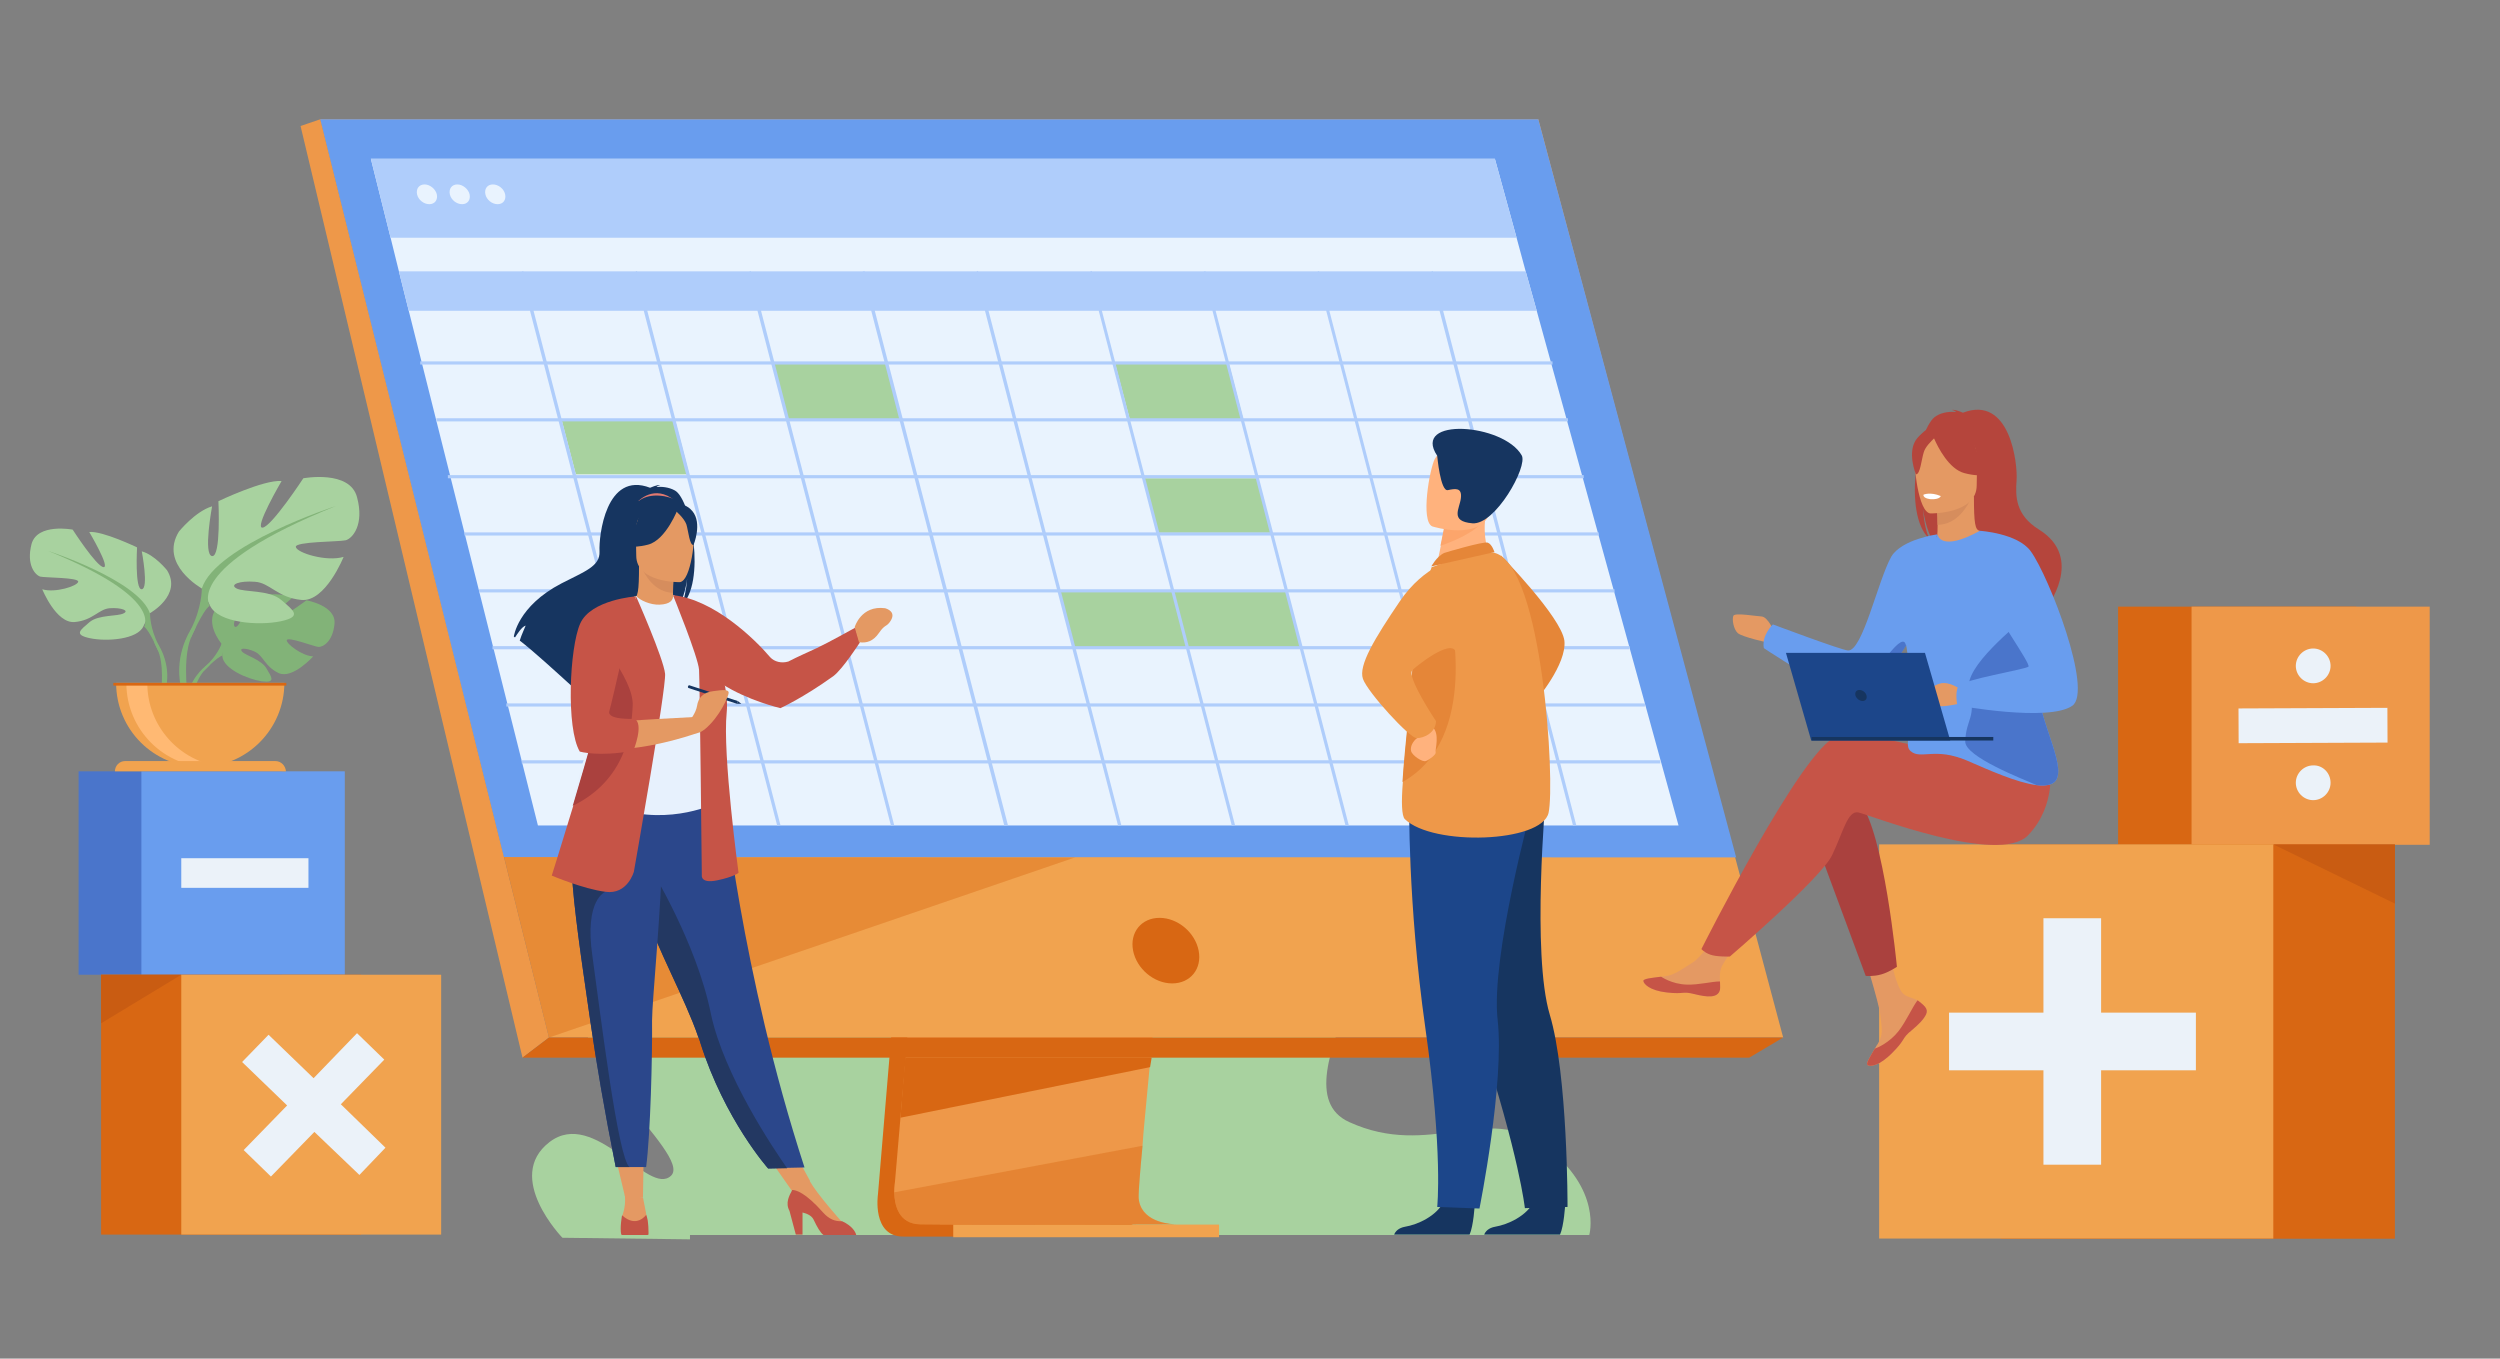 <?xml version="1.0" encoding="utf-8"?>
<!-- Generator: Adobe Illustrator 25.4.1, SVG Export Plug-In . SVG Version: 6.00 Build 0)  -->
<svg version="1.1" id="レイヤー_1" xmlns="http://www.w3.org/2000/svg" xmlns:xlink="http://www.w3.org/1999/xlink" x="0px"
	 y="0px" viewBox="0 0 633 344" style="enable-background:new 0 0 633 344;" xml:space="preserve">
<rect x="0" y="0" width="633" height="344" fill="#808080" stroke="none"/>
<style type="text/css">
	.st0{fill:#A8D29F;}
	.st1{fill:#D86713;}
	.st2{fill:#EE9849;}
	.st3{fill:#F1A34F;}
	.st4{opacity:0.4;fill:#D86713;}
	.st5{fill:#699DEE;}
	.st6{fill:#E9F3FE;}
	.st7{fill:#AFCDFB;}
	.st8{fill:#EBF2F9;}
	.st9{fill:#4A75CB;}
	.st10{fill:#E49963;}
	.st11{fill:#163560;}
	.st12{fill:#E37970;}
	.st13{fill:#D68D5D;}
	.st14{fill:#2B478B;}
	.st15{fill:#E7F1FD;}
	.st16{fill:#C65447;}
	.st17{fill:#C45446;}
	.st18{fill:#233862;}
	.st19{fill:#AA413E;}
	.st20{fill:#C95C12;}
	.st21{fill:#B5453C;}
	.st22{fill:#FFFFFF;}
	.st23{fill:#1C468A;}
	.st24{fill:#E58638;}
	.st25{fill:#FFB27D;}
	.st26{fill:#FCA56B;}
	.st27{fill:#82B378;}
	.st28{fill:#FFB973;}
</style>
<g>
	<path class="st0" d="M391.1,290.1c-14.7-11-28.9,3.4-49.5-6c-20.6-9.4,21.8-55.9,4.7-70.1c-17.1-14.1-45.3,15.9-45.3,15.9
		s49.5-61.8,30.6-69.5c-18.8-7.7-138-27.4-138-27.4l-21.5,124.2c-4.4-5.7-13.7-13-21.8-3.8c-10.8,12.3,25.3,38.9,19.6,44.3
		c-5.7,5.4-19.3-17.4-30.8-8.5c-11.5,8.9,3.3,24.2,3.3,24.2l32.3,0.4c0,0,0-0.4,0-1.1c26.8,0,227.7,0,227.7,0
		S405.8,301.2,391.1,290.1z"/>
	<g>
		<g>
			<path class="st1" d="M237.1,126.1l-14.8,176.3c0,0-1.6,10.7,6.4,10.7c13.1,0,65.1,0,65.1,0s-9.8-2.2-9.7-7.2
				c0.1-5.9,17.3-181.5,17.3-181.5L237.1,126.1z"/>
			<path class="st2" d="M298,310c-2.6,0-52.2,0.2-65,0c-5.5-0.1-6.5-4.9-6.6-8.1c0-1.5,0.2-2.6,0.2-2.6l0.4-4.6l1-11.7l0.9-10.3
				l1.1-13.3l0.9-11.2l10.5-125.3l64.2-1.7c0,0-7.2,73.5-12.4,126.9c-0.6,6-1.1,11.7-1.6,17c-0.2,1.7-0.3,3.4-0.5,5
				c-0.5,5.1-0.9,9.7-1.3,13.8c-0.2,2.2-0.4,4.2-0.5,6c-0.7,7.2-1,11.8-1,12.7c0,0.5,0,1,0.1,1.4C289.5,309.8,297,310,298,310z"/>
			<polygon class="st3" points="389.5,30.2 81.1,30.2 117.2,175.3 122.2,195.2 139,262.7 451.5,262.7 			"/>
			<polygon class="st2" points="81.1,30.2 76.1,31.9 132.3,267.8 139,262.7 			"/>
			<polygon class="st1" points="132.3,267.8 442.9,267.8 451.5,262.7 139,262.7 			"/>
			
				<rect x="241.4" y="310" transform="matrix(-1 -1.224647e-16 1.224647e-16 -1 550.062 623.267)" class="st3" width="67.3" height="3.2"/>
			<polygon class="st1" points="291.6,267.8 291.2,270.2 228,283 228.8,272.7 229.2,267.8 			"/>
			<path class="st4" d="M298,310c-2.6,0-52.2,0.2-65,0c-5.5-0.1-6.5-4.9-6.6-8.1l62.9-11.8c-0.7,7.2-1,11.8-1,12.7
				c0,0.5,0,1,0.1,1.4C289.5,309.8,297,310,298,310z"/>
			<polygon class="st4" points="272.2,217.1 139,262.7 127.6,217 			"/>
			<polygon class="st5" points="389.5,30.2 81.1,30.2 127.6,217 439.6,217.1 			"/>
		</g>
		<path class="st1" d="M303.5,240.7c-0.9-4.6-5.3-8.3-9.9-8.3c-4.6,0-7.6,3.7-6.7,8.3c0.9,4.6,5.3,8.3,9.9,8.3
			C301.4,249,304.4,245.3,303.5,240.7z"/>
		<polygon class="st6" points="425,209 136.2,209 103.5,78.7 101,68.7 98.9,60.2 93.9,40.2 378.5,40.2 384,60.2 386.3,68.7 
			389.1,78.7 		"/>
		<polygon class="st7" points="378.5,40.2 93.9,40.2 98.9,60.2 384,60.2 		"/>
		<polygon class="st0" points="195.7,91.9 224.4,91.9 228.2,106.3 199.4,106.3 		"/>
		<polygon class="st0" points="142.2,106.3 170.9,106.3 174.5,120.1 145.8,120.1 		"/>
		<polygon class="st0" points="282.3,91.9 311.1,91.9 314.8,106.3 286.1,106.3 		"/>
		<polygon class="st0" points="289.6,121.1 318.4,121.1 322,134.9 293.3,134.9 		"/>
		<polygon class="st0" points="268.2,149.6 325.9,149.6 329.5,164.1 271.9,164.1 		"/>
		<g>
			<g>
				<rect x="106.4" y="91.5" class="st7" width="286.7" height="0.8"/>
			</g>
			<g>
				<rect x="110.5" y="105.9" class="st7" width="286.5" height="0.8"/>
			</g>
			<g>
				<rect x="113.4" y="120.3" class="st7" width="287.6" height="0.8"/>
			</g>
			<g>
				<rect x="117.6" y="134.8" class="st7" width="287.2" height="0.8"/>
			</g>
			<g>
				<rect x="121.3" y="149.2" class="st7" width="287.5" height="0.8"/>
			</g>
			<g>
				<rect x="124.7" y="163.6" class="st7" width="287.9" height="0.8"/>
			</g>
			<g>
				<rect x="128.2" y="178.1" class="st7" width="288.3" height="0.8"/>
			</g>
			<g>
				<rect x="132.1" y="192.5" class="st7" width="288.3" height="0.8"/>
			</g>
		</g>
		<g>
			<path class="st6" d="M107.5,46.7c-1.4,0-2.2,1.1-1.9,2.5c0.3,1.4,1.7,2.5,3.1,2.5c1.4,0,2.2-1.1,1.9-2.5
				C110.3,47.9,108.9,46.7,107.5,46.7z"/>
			<path class="st6" d="M115.8,46.7c-1.4,0-2.2,1.1-1.9,2.5c0.3,1.4,1.7,2.5,3.1,2.5c1.4,0,2.2-1.1,1.9-2.5
				C118.6,47.9,117.2,46.7,115.8,46.7z"/>
			<path class="st6" d="M127.9,49.2c-0.3-1.4-1.7-2.5-3.1-2.5c-1.4,0-2.2,1.1-1.9,2.5c0.3,1.4,1.7,2.5,3.1,2.5
				C127.4,51.7,128.2,50.6,127.9,49.2z"/>
		</g>
		<polygon class="st7" points="398.3,209.1 399.1,208.9 365.4,78.7 389.1,78.7 386.3,68.7 362.8,68.7 362.8,68.6 362.4,68.7 
			334,68.7 334,68.6 333.6,68.7 305.2,68.7 305.2,68.6 304.8,68.7 276.5,68.7 276.4,68.6 276,68.7 247.7,68.7 247.6,68.6 
			247.2,68.7 218.9,68.7 218.9,68.6 218.4,68.7 190.1,68.7 190.1,68.6 189.7,68.7 161.3,68.7 161.3,68.6 160.9,68.7 132.5,68.7 
			132.5,68.6 132.1,68.7 101,68.7 103.5,78.7 134.2,78.7 168,209.1 168.8,208.9 135.1,78.7 163,78.7 196.8,209.1 197.6,208.9 
			163.9,78.7 191.8,78.7 225.6,209.1 226.4,208.9 192.7,78.7 220.6,78.7 254.3,209.1 255.2,208.9 221.5,78.7 249.4,78.7 
			283.1,209.1 283.9,208.9 250.3,78.7 278.2,78.7 311.9,209.1 312.7,208.9 279,78.7 307,78.7 340.7,209.1 341.5,208.9 307.8,78.7 
			335.8,78.7 369.5,209.1 370.3,208.9 336.6,78.7 364.5,78.7 		"/>
	</g>
	<g>
		<g>
			<rect x="536.3" y="153.6" class="st1" width="60.3" height="60.3"/>
			<rect x="554.9" y="153.6" class="st2" width="60.3" height="60.3"/>
		</g>
		<g>
			<path class="st8" d="M585.7,193.8c-2.4,0-4.4,2-4.4,4.4l0,0c0,2.4,2,4.4,4.4,4.4h0c2.4,0,4.4-2,4.4-4.4l0,0
				C590.1,195.7,588.1,193.7,585.7,193.8z"/>
			<path class="st8" d="M585.7,173L585.7,173c2.4,0,4.4-2,4.4-4.4l0,0c0-2.4-2-4.4-4.4-4.4c-2.4,0-4.4,2-4.4,4.4
				C581.3,171,583.3,173,585.7,173z"/>
			
				<rect x="566.8" y="179.3" transform="matrix(1 -4.153799e-03 4.153799e-03 1 -0.758 2.434)" class="st8" width="37.7" height="8.8"/>
		</g>
	</g>
	<g>
		<g>
			<rect x="19.9" y="195.3" class="st9" width="51.5" height="51.5"/>
			<rect x="35.8" y="195.3" class="st5" width="51.5" height="51.5"/>
		</g>
		<rect x="45.9" y="217.3" class="st8" width="32.2" height="7.5"/>
	</g>
	<g>
		<polygon class="st10" points="155.3,290.6 158.3,303.2 162.8,303.2 163,290.6 		"/>
		<polygon class="st10" points="193.2,291.1 201.7,303.2 205.1,299 199.9,289.5 		"/>
		<path class="st11" d="M170.9,124.2c-1.6-0.9-3.4-1-4.7-0.9c0.3-0.3,1-0.5,1-0.5c-0.8-0.1-2.6,0.7-2.6,0.7
			c-11.2-4.3-13,12.2-12.8,16.1c0.2,3.8-3.8,5.1-9.6,8.1c-11.2,5.8-12.1,13.5-12.1,13.5c0.1,0.1,0.2,0.1,0.3,0.2
			c0.6-0.9,1.7-2.7,2.7-3c0,0.1-1.1,2.4-1.5,3.8c3.3,2.5,9.4,8.1,13.7,12c0-0.8,0-1.9,0.3-2.4l0.5,3.2c2.3,2.1,3.9,3.6,3.9,3.6
			c-0.3-3.1,14.1-19.5,21.5-24.4c1.8-2.7,2.5-7.4,2.5-7.8c-0.3,3.8-1,5.9-1.5,7C178.8,147.6,175.1,126.6,170.9,124.2z"/>
		<path class="st10" d="M171,154.4c0,0-3.6,1.9-6.4,1.2c-2.6-0.7-4.3-4.1-4.2-4.1c1.1-0.2,1.4-1.7,1.4-8.2l0.5,0.1l8.3,1.6
			c0,0-0.2,2.6-0.2,5.1C170.4,152.2,170.5,154.2,171,154.4z"/>
		<path class="st12" d="M161.6,126.9c0,0,4.1-4.4,9.2-0.2C170.8,126.7,167.8,126.2,161.6,126.9z"/>
		<path class="st13" d="M170.6,145c0,0-0.2,2.6-0.2,5.1c-4.6-0.1-7.1-4.4-8.1-6.7L170.6,145z"/>
		<path class="st11" d="M161.4,142.5c0,0-2.4-3.9-3-7.1c-0.4-2.4,0.8-11.1,9.5-9.8c0,0,2.5,0.3,4.9,1.9c1.9,1.3,4.6,4.1,1.6,11.7
			l-0.8,2.6L161.4,142.5z"/>
		<path class="st14" d="M203.7,295.6l-4.4,0.1l-4.8,0.1c0,0-11-12.3-17.2-31.9c-0.1-0.5-0.3-0.9-0.5-1.4
			c-3.4-9.9-10.4-22.2-14.1-33.4c-0.6-1.8-1.1-3.5-1.6-5.1c-0.2-0.5-0.3-1-0.4-1.5c-2.7-9.5-3.5-15.7-4.2-22.3l26.7,0.2
			C183.2,200.5,187.5,245.8,203.7,295.6z"/>
		<path class="st15" d="M179.5,185.2c-0.1,12.7,1.9,18.1,1.9,18.1s-11.4,5.8-25,1.5c-0.2-0.1-11.2-2.6-11.2-2.6
			c0.2-0.5,2.2-9.1,2.5-9.5c2.9-6.2,5-8.9,5.4-10.7c0.6-3.5,0.6-7.2,0.3-10.6c-0.8-9.1-3.3-16.7-3.3-16.7c3.7-0.8,7.2-2.3,11-3.8
			c0.9,1.1,3.6,2.3,5.9,2.2c2.7-0.1,3.6-1.2,3.4-2.5c2.9,1.6,5.2,3.1,5.2,3.1c2.4,4.3,7.4,8.4,7.8,14.9
			C183.4,170.3,179.5,184.9,179.5,185.2z"/>
		<path class="st16" d="M195,166.4c-3.9-4.6-14.1-14.5-24.5-15.7l9,17.6c0,0,0.5,3,3.2,4.8c6.6,4.3,14.9,6.2,14.9,6.2
			s5.6-2.5,13.4-8.1c2.4-1.8,6.7-8.5,6.7-8.5l-1.1-3.8c0,0-7.2,4-9.8,5.2c-1.5,0.7-4.9,2.2-7.2,3.4C197.9,168,196.1,167.6,195,166.4
			z"/>
		<path class="st10" d="M172.1,147.4c0,0-11,0.2-11-6.7c0-6.9-1.4-11.4,5.6-11.8c7-0.4,8.4,2.2,8.9,4.5
			C176.2,135.6,175,147.2,172.1,147.4z"/>
		<path class="st11" d="M171.7,128.7c0,0-3,8-7.6,9.2c-4.6,1.2-6.6,0-6.6,0s3.5-2.8,4.3-7.7C161.8,130.1,169.5,124.9,171.7,128.7z"
			/>
		<path class="st11" d="M171,129.3c0,0,2.2,1.8,2.8,3.5c0.5,1.7,0.8,5.3,1.8,5.2c0,0,2.3-5.5-0.3-8.6
			C172.6,126.3,171,129.3,171,129.3z"/>
		<path class="st10" d="M216.4,158.8c0,0,1.6-5.6,7.7-4.8c0.7,0.2,2.8,1,1.4,3.2c-1,1.6-1.4,0.8-2.9,3c-1.5,2.2-3.2,2.7-5.1,2.4
			L216.4,158.8z"/>
		<path class="st10" d="M158.2,302.5c0,0,0.4,2.5-0.6,5.2c0,0-0.7,3.4,2.6,3.4c3.3,0.1,4.1-0.2,3.7-2.3c-0.4-2.1-1.1-5.6-1.1-5.6
			L158.2,302.5z"/>
		<path class="st17" d="M164.2,312.6c0,0-0.1,0-0.2,0.1h-6.5c-0.1-0.1-0.2-0.1-0.2-0.1c-0.4-1.7,0.2-4.9,0.2-4.9
			c3.7,3.4,6.1-0.1,6.1-0.1C164.3,309.1,164.2,312.6,164.2,312.6z"/>
		<path class="st10" d="M213,309.2c0,0-6.1-6.8-8-10.2l-4.5,2.3l10.1,9.5l2.4-0.3L213,309.2z"/>
		<path class="st17" d="M216.8,312.7h-8.3c-0.8-0.6-1.6-2-2.5-3.9c-0.5-1-1.6-1.5-2.8-1.8v5.6h-1.7l-1.6-6c-1.1-2-0.1-3.8,0.7-5.3
			c0.9,0,3.3,0.6,7.8,5.7c1.5,1.7,3.1,2.3,4.7,2.2c0,0,0,0,0.1,0C215.8,310.4,216.6,311.9,216.8,312.7z"/>
		<path class="st16" d="M170.4,150.7c0,0,6.4,15.7,6.6,18.9c0.2,3.2,0.7,52,0.7,52s-0.4,2.2,3.9,1.3c4.3-0.9,5.4-1.9,5.4-1.9
			s-4.1-30.1-3-40.6c1.1-10.5-8.6-27.6-8.6-27.6L170.4,150.7z"/>
		<path class="st18" d="M199.3,295.8l-4.8,0.1c0,0-11-12.3-17.2-31.9c-0.1-0.5-0.3-0.9-0.5-1.4c-3.4-9.9-10.4-22.2-14.1-33.4
			c-0.6-1.8-1.1-3.5-1.6-5.1c-0.2-0.5-0.3-1-0.4-1.5l3.9-3c0,0,11.8,19.1,15.4,37.1C183.3,272.3,196,291.1,199.3,295.8z"/>
		<path class="st11" d="M186.8,177.5l-0.2,0.7l-12.3-4c0,0-0.2-0.2-0.1-0.4c0.1-0.3,0.3-0.3,0.3-0.3L186.8,177.5z"/>
		<path class="st14" d="M165.1,258.4c0.1,8.7-0.4,28.8-1.5,37.1h-4.2c-2.3,0-3.5,0-3.5,0c-2.9-14.5-4.9-26.4-6.4-36.7
			c-1.2-8.5-2.3-15.7-3.1-22c-0.8-6.3-1.4-11.5-1.6-16c0-0.7-0.1-1.4-0.1-2c0-0.7,0-1.3,0-1.9l23-2.2
			C167.5,229.9,165.1,253.3,165.1,258.4z"/>
		<path class="st18" d="M159.4,295.5c-2.3,0-3.5,0-3.5,0c-2.9-14.5-4.9-26.4-6.4-36.7c-1.2-8.5-2.3-15.7-3.1-22
			c-0.8-6.3-1.4-11.5-1.6-16l8.5,5c0,0-5.4,1.9-3.3,16.3C152,256.5,156.5,293.5,159.4,295.5z"/>
		<path class="st16" d="M160.5,220.7c0,0-1.6,5.9-7.2,5.1c-5.6-0.7-13.6-4.1-13.6-4.1s2.4-7.6,5.4-17.5c3.6-12.1,8.1-27.6,10.2-37.4
			c0.6-2.7,1-5,1.1-6.7l4.7-9c0,0,6.9,15.6,7.3,19.5C168.7,174.4,160.5,220.7,160.5,220.7z"/>
		<path class="st10" d="M154.9,169.9L161,151c0,0-7.8,2.3-11.7,4.3c0,0-2.4,3.1-3.9,10.4c0,0-1.6,17.4,2,23.8c0,0,11.2,2.2,29.2-3.9
			v-4.1c0,0-19.7,1-23.7,1.5L154.9,169.9z"/>
		<path class="st19" d="M160.2,178.7c-0.3,6.4-1.7,18.7-15.1,25.3c0,0-0.1,0-0.1,0.1c3.6-12.1,8.1-27.6,10.2-37.4
			C157.7,170.4,160.4,175.2,160.2,178.7z"/>
		<path class="st16" d="M161,151c0,0-11.4,0.8-14.1,6.9c-2.7,6.1-3.6,26.5-0.1,32.4c0,0,4.8,1.4,13.3-0.2c0.1,0,0.2,0,0.3-0.1
			c0,0,2.7-6.6,0.3-8c0,0-7.2,0.4-6.4-2C155,177.7,161,151,161,151z"/>
		<path class="st10" d="M174.6,182.5c0,0,1.6-1.9,1.9-3.8c0.3-1.9,1.4-3.4,4.1-3.7c2.7-0.4,3.9-0.4,3.9,0.4c0,0.8-2.2,6.1-6.1,9.3
			C174.4,187.7,174.6,182.5,174.6,182.5z"/>
		<polygon class="st11" points="187.7,178.2 186.8,177.5 186.6,178.2 		"/>
	</g>
	<g>
		<g>
			<g>
				
					<rect x="506.6" y="213.8" transform="matrix(-1 -1.224647e-16 1.224647e-16 -1 1112.985 527.443)" class="st1" width="99.8" height="99.8"/>
				<rect x="475.8" y="213.8" class="st3" width="99.8" height="99.8"/>
			</g>
			<polygon class="st8" points="556,256.4 532,256.4 532,232.5 517.4,232.5 517.4,256.4 493.5,256.4 493.5,271 517.4,271 
				517.4,294.9 532,294.9 532,271 556,271 			"/>
		</g>
		<polygon class="st20" points="575.6,213.8 606.4,228.8 606.4,213.8 		"/>
	</g>
	<g>
		<g>
			<path class="st10" d="M487.4,254.9c0.5,0.6,0.6,1.2,0.3,1.9c0,0,0,0,0,0c-0.5,1.3-2,2.7-3.7,4.1c-0.2,0.2-0.4,0.3-0.6,0.5
				c0,0-0.1,0.1-0.1,0.1c0,0-0.1,0.1-0.1,0.1c-1.6,1.5-1,1.9-4,4.9c-3.4,3.5-5.7,3.6-6.3,3.2c-0.6-0.3,0.6-2.1,1.8-4.2
				c0.1-0.1,0.1-0.2,0.2-0.3c0.2-0.3,0.3-0.6,0.5-0.8c1.5-2.5,1.1-3.7,0.7-7.4c-0.3-3-4.7-17-4.7-17l6.5-1.1c0,0,1.9,11.1,4.1,12.8
				c1.1,0.9,2.4,0.9,3.5,1.6c0.1,0,0.2,0.1,0.2,0.1C486.3,253.9,486.9,254.3,487.4,254.9z"/>
			<path class="st16" d="M487.4,254.9c0.5,0.6,0.6,1.2,0.3,1.9c0,0,0,0,0,0c-0.6,1.3-2,2.7-3.7,4.1c-0.2,0.2-0.4,0.4-0.6,0.5
				c0,0-0.1,0.1-0.1,0.1c0,0-0.1,0.1-0.1,0.1c-1.6,1.5-1,1.9-4,4.9c-3.4,3.5-5.7,3.6-6.3,3.2c-0.6-0.3,0.6-2.1,1.8-4.2
				c0.7-0.2,3.7-1.5,6-4.4c2-2.6,3.4-5.9,4.8-7.8c0.1,0,0.2,0.1,0.2,0.1C486.3,253.9,486.9,254.3,487.4,254.9z"/>
			<path class="st10" d="M435.4,250.8c-0.4,2-3.2,1.7-6.4,0.9c-3.2-0.8-2.4,0.1-6.9-0.4c-4.5-0.5-5.9-2.2-6-2.9
				c-0.1-0.6,2.1-0.8,4.5-1.1c0.3,0,0.6-0.1,0.9-0.1c2.7-0.3,4.7-2.1,7.1-3.5c2.3-1.4,5.8-6.9,5.8-6.9l6.2,0.5c0,0-3.2,4.9-4.5,7.1
				c-0.7,1.3-0.7,2.9-0.6,4.2C435.5,249.4,435.5,250.1,435.4,250.8z"/>
			<path class="st16" d="M429,251.7c-3.2-0.8-2.4,0.1-6.9-0.4c-4.5-0.5-5.9-2.2-6-2.9c-0.1-0.6,2.1-0.8,4.5-1.1l0,0
				c0,0,2.7,1.9,6.5,2c3.1,0.1,6.3-0.8,8.4-0.8c0,0.7,0.1,1.4,0,2.1C435,252.8,432.2,252.5,429,251.7z"/>
			<path class="st10" d="M449.2,159.9c0,0-1.5-3.6-3.1-3.8c-1.6-0.1-6.8-1-7.2-0.2s0,3.4,1.1,4.4c1.1,1,8,2.5,8,2.5L449.2,159.9z"/>
			<path class="st19" d="M459.1,211.2l13.3,35.9c0,0,2,0.2,4-0.4c1.8-0.5,3.9-1.9,3.9-1.9s-3.3-34.5-9.4-41.6
				C464.9,196.1,459.1,211.2,459.1,211.2z"/>
			<path class="st16" d="M511.9,196.7c0,0-38.3-13-46.9-10.2c-8.6,2.8-34.2,53.8-34.2,53.8s0.6,0.8,2.2,1.4c1.5,0.6,5,0.5,5,0.5
				s23.2-19.9,25.9-25.7c2.8-5.8,3.9-11.3,6.6-10.8c2.8,0.6,35.6,13.5,43,5.8c7.4-7.7,5.5-17.8,5.5-17.8L511.9,196.7z"/>
			<path class="st21" d="M488.5,136.4c-0.6-1.3-1.3-3.5-1.6-7.5c0.1,0.4,0.7,5.4,2.7,8.3c8,5.2,23.3,22.7,23,26c0,0,5.4-9.1,5.5-9.2
				c0,0,9.9-12.6-1.8-19.9c-6-3.7-6-8.4-5.7-12.5c0.3-4.1-1.6-21.7-13.6-17.1c0,0-1.9-0.9-2.8-0.7c0,0,0.7,0.1,1.1,0.5
				c-1.4-0.1-3.4,0-5,1C485.6,107.8,481.7,130.2,488.5,136.4z"/>
			<path class="st10" d="M490,137.5c0,0,3.8,2,6.8,1.2c2.8-0.8,4.6-4.3,4.5-4.3c-1.2-0.2-1.5-1.8-1.5-8.7l-0.5,0.1l-8.9,1.8
				c0,0,0.2,2.8,0.2,5.4C490.6,135.1,490.5,137.2,490,137.5z"/>
			<path class="st13" d="M490.4,127.5c0,0,0.2,2.8,0.2,5.4c5-0.1,7.6-4.7,8.7-7.2L490.4,127.5z"/>
			<path class="st21" d="M500.2,124.8c0,0,2.6-4.1,3.2-7.6c0.4-2.5-0.8-11.8-10.2-10.5c0,0-2.7,0.3-5.3,2c-2,1.4-5,4.3-1.7,12.4
				l0.8,2.7L500.2,124.8z"/>
			<path class="st10" d="M488.8,130c0,0,11.7,0.2,11.7-7.1c0-7.3,1.5-12.2-6-12.6c-7.5-0.4-8.9,2.4-9.5,4.8
				C484.4,117.5,485.7,129.8,488.8,130z"/>
			<path class="st21" d="M499.8,111.6c0,0-8-5.5-10.5-1.7c-0.8-0.7-2.1-1.1-3.9,1.1c-2.7,3.3-0.3,9.1-0.3,9.1c1.1,0.1,1.4-3.7,2-5.6
				c0.4-1.4,1.9-2.8,2.6-3.5c1,2.3,3.8,7.8,7.7,8.8c4.9,1.3,7.1-0.1,7.1-0.1S500.6,116.9,499.8,111.6z"/>
			<path class="st5" d="M520.9,196.9c-0.6,1.8-2.6,2.2-5.2,1.9c-5-0.6-12.3-3.9-17.6-6.2c-8.1-3.5-11.8-0.2-14.3-2.4
				c-2.6-2.2,2.9-7.2-1.8-30.2c-1.6-7.8,8.6-24.6,8.6-24.6s0.7,4.5,10.7-1c0.1,0,4.2,5.5,7.9,12.6c4.1,7.8,8,17.2,6.9,22.1
				C513.9,178.3,522.7,191.8,520.9,196.9z"/>
			<path class="st5" d="M490.5,135.3l-6.1,24.9c0,0-0.8,1.3-1.9,3.3c-2.8,4.5-7.9,12.1-11.2,12.9c-1.6,0.4-5.1-1-8.9-2.9
				c-7.2-3.6-15.8-9.4-15.8-9.4c-0.6-3.3,2.3-6,2.3-6s17.3,6.5,19,6.6c3.7,0.3,7.6-17.8,11-23.8
				C481.6,136.5,490.5,135.3,490.5,135.3z"/>
			<path class="st22" d="M491.4,125.6c0,0-0.2,0.9-2.5,0.8c0,0-1.9-0.1-1.9-1.1C487,125.2,488.8,124.5,491.4,125.6z"/>
			<path class="st9" d="M520.9,196.9c-0.6,1.8-2.6,2.2-5.2,1.9c-3.4-1.5-18.3-7.2-18.1-11.1c0.2-5.8,2.9-5.9,1-13.1
				c-1.5-5.7,12.2-16.3,14.4-18.6c4.1,7.8,4.2,8.2,3.1,13C513.9,178.3,522.7,191.8,520.9,196.9z"/>
			<path class="st9" d="M482.6,163.5c-2.8,4.5-7.9,12.1-11.2,12.9c-1.6,0.4-5.1-1-8.9-2.9c2.8,0.7,5.5,0.7,8.1,0.4
				c2.9-0.3,3.7-3.8,8.2-9C481.7,161.5,482.4,162.3,482.6,163.5z"/>
			<path class="st10" d="M496.3,174.5c0,0-2.5-1.9-4.8-1.5c-2.3,0.5-3.5,2.1-3.4,2.8c0.1,0.7,1.3,2.8,3.1,3c1.8,0.2,6.9-1.1,6.9-1.1
				L496.3,174.5z"/>
			<path class="st5" d="M501.3,134.4c0,0,9.6,0.6,12.9,5.2c4.7,6.5,15.8,35.4,10.5,39.1c-6,4.2-29.1-0.1-29.1-0.1s-0.7-3.3,0.3-4.9
				c1-1.6,16.9-4.2,17.7-4.9c0.7-0.7-9.2-14.3-9.2-16.6C504.3,150,501.3,134.4,501.3,134.4z"/>
		</g>
		<g>
			<g>
				<polygon class="st23" points="493.8,187.5 458.6,187.5 452.2,165.3 487.4,165.3 				"/>
				<rect x="458.7" y="186.6" class="st11" width="46" height="0.9"/>
			</g>
			<path class="st11" d="M469.8,176.1c-0.2-0.8,0.2-1.4,1-1.4c0.8,0,1.6,0.6,1.8,1.4c0.2,0.8-0.2,1.4-1,1.4
				C470.8,177.5,470,176.8,469.8,176.1z"/>
		</g>
	</g>
	<g>
		<g>
			<rect x="25.6" y="246.8" class="st1" width="65.8" height="65.8"/>
			<rect x="45.9" y="246.8" class="st3" width="65.8" height="65.8"/>
			<polygon class="st8" points="97.6,290.6 86.3,279.6 97.3,268.3 90.4,261.6 79.4,273 68,262 61.3,268.9 72.7,279.9 61.7,291.2 
				68.6,297.9 79.6,286.6 91,297.5 			"/>
		</g>
		<polygon class="st20" points="45.9,246.8 25.6,259.1 25.6,246.8 		"/>
	</g>
	<g>
		<path class="st24" d="M380,140.6c0,0,15.3,15.6,16.1,21.6c0.7,6-7.3,15.3-7.3,15.3L380,140.6z"/>
		<path class="st11" d="M373.4,305.1c0,0-0.3,5.3-1.3,7.5H353c0.3-0.8,1.1-1.7,2.8-2c3-0.5,8-2.6,9.9-6.6
			C367.6,299.8,373.4,305.1,373.4,305.1z"/>
		<path class="st11" d="M396.3,305.1c0,0-0.3,5.3-1.3,7.5h-19.2c0.3-0.8,1.1-1.7,2.8-2c3-0.5,8-2.6,9.9-6.6
			C390.5,299.8,396.3,305.1,396.3,305.1z"/>
		<path class="st11" d="M362,214.5c0,0,2.7,17.2,12.7,47.7s11.4,43.7,11.4,43.7l10.8-0.3c0,0,0.1-33.4-4.5-48.7
			c-4.6-15.4-1-55.3-1-55.3L362,214.5z"/>
		<path class="st23" d="M356.8,202.6c0,0-0.4,25.9,4.1,57.7c4.5,31.8,3,45.3,3,45.3l10.7,0.4c0,0,6.4-31.8,4.6-47.8
			c-1.8-15.9,8.8-54.6,8.8-54.6L356.8,202.6z"/>
		<path class="st25" d="M377.6,141.9l-5.7,3.8l-8.3-1.5c0.1-0.7,0.7-3.4,1.2-5.9c0-0.1,0.1-0.3,0.1-0.4c0.4-2.1,0.8-4,0.8-4l7.7-3.4
			l2.9-1.3c0,0-0.2,2.4-0.3,2.7C375.5,137.8,377.6,141.9,377.6,141.9z"/>
		<path class="st2" d="M392.1,205.8c-1.7,7.6-29.3,8.5-36.4,1.6c-0.8-0.8-0.9-4.4-0.5-9.3c0.6-9.6,2.5-24.1,2.6-31.4
			c0-3.6,0.5-7.2,1.2-10.5c1.4-7.1,3.5-12.6,3.5-12.6s13.5-4.4,16-3.6C390.6,143.4,393.8,198.2,392.1,205.8z"/>
		<path class="st24" d="M355.1,198c0.6-9.6,2.5-24.1,2.6-31.4c0-3.6,0.5-7.2,1.2-10.5l8.1-1.4C367,154.6,375,187,355.1,198z"/>
		<path class="st25" d="M359.5,184.6c0,0,0.6,1.3-0.6,2.2c-1.2,0.9-1.9,2.3-1.6,3.4c0.3,1.1,2.8,2.8,3.7,2.5
			c0.9-0.3,2.7-1.7,2.5-2.2c-0.2-0.6,1.2-4.9-0.9-6.5C360.4,182.3,359.5,184.6,359.5,184.6z"/>
		<path class="st2" d="M368.6,141.5c0,0-7.9,1.5-14.2,10.8c-6.3,9.3-10.5,16.2-9.3,19.6c1.2,3.4,11.8,15,13.6,15
			c1.8,0,4.8-1.3,4.9-4.3c0,0-7.5-11.2-6-12.9c0.6-0.7,9.7-8.1,11-4.7C370.7,170.4,368.6,141.5,368.6,141.5z"/>
		<path class="st26" d="M375.4,131.9c-1.7,2.9-8,5.4-10.7,6.3c0-0.1,0.1-0.3,0.1-0.4c0.4-2.1,0.8-4,0.8-4l7.7-3.4
			C375.1,130.4,376.1,130.7,375.4,131.9z"/>
		<path class="st25" d="M362.7,133.3c0,0,12.4,3.9,14.7-3.9c2.3-7.8,5.5-12.5-2.4-15.3c-7.8-2.8-10.3-0.3-11.7,2.1
			C362,118.6,359.6,132.1,362.7,133.3z"/>
		<path class="st11" d="M363.9,115.4c0,0,0.8,9.1,2.7,8.7c1.9-0.4,3.6-0.7,3.3,2c-0.3,2.7-2.9,5.9,2.9,6.4
			c5.8,0.5,14.1-14.4,12.5-17.2C380.7,107.2,357.3,105.5,363.9,115.4z"/>
		<path class="st24" d="M365.7,140c0.2-0.1,10-3,11-2.6c1.1,0.4,1.7,2.4,1.7,2.4l-16,3.6C362.4,143.5,363.7,140.9,365.7,140z"/>
	</g>
	<g>
		<g>
			<path class="st27" d="M56.1,163c0,0-5.2-6.1-0.3-9.9c0,0,3.6-2.2,6.5-2c0,0-4.1,6.9-2.8,7.6c1.3,0.7,4-8,4-8s8.1-0.8,10.7,0.5
				c0,0-6.9,5.7-5.5,6c1.5,0.3,8.9-5.2,8.9-5.2s7.5,1.3,7.1,5.9c-0.4,4.6-3,6-4.1,5.9c-1.1-0.1-7.8-2.7-8-1.7
				c-0.1,0.9,3.9,4,6.7,4.1c0,0-5.3,5.9-8.8,4.2c-3.5-1.7-3.8-4.4-6-5.4c-2.2-1-4.1-1-3.2,0c0.9,1,4.9,2,6.2,4.3
				c1.3,2.2,2.4,3.7-1.3,3.2c-3.7-0.6-9.6-3.2-9.9-6.3C56.1,163,56.1,163,56.1,163z"/>
			<g>
				<path class="st27" d="M81.1,157.9c0,0-20.5-0.8-25,5.1c0,0-1,3-4.1,5.7l-0.5,1.3c0,0,3.5-3.7,4.8-4
					C56.4,166,54.4,158.8,81.1,157.9z"/>
				<path class="st27" d="M52,168.7c0,0-4.4,3.3-4.7,9.1l0.8,0.1c0,0,1.4-6,3.9-8.4C54.6,167.1,52,168.7,52,168.7z"/>
			</g>
		</g>
		<g>
			<path class="st0" d="M37.9,155.3c0,0,8.3-4.6,4.4-10.9c0,0-3.1-3.9-6.4-4.8c0,0,1.8,9.4,0,9.6c-1.8,0.2-1.2-10.6-1.2-10.6
				s-8.7-4.2-12.1-3.9c0,0,5.4,9.1,3.6,8.9c-1.8-0.2-7.8-9.5-7.8-9.5s-8.9-1.7-10.4,3.6c-1.4,5.3,0.9,7.9,2.2,8.3
				c1.3,0.3,9.8,0.2,9.6,1.3c-0.2,1.1-5.9,2.9-9.1,1.9c0,0,3.5,8.7,8.2,8.3c4.6-0.4,6.1-3.3,8.9-3.5c2.9-0.2,5,0.6,3.5,1.3
				c-1.4,0.8-6.3,0.3-8.6,2.2c-2.3,2-4.2,3.2,0.1,4.1c4.3,0.9,12,0.3,13.5-3C37.9,155.3,37.9,155.3,37.9,155.3z"/>
			<g>
				<path class="st27" d="M12.2,139.5c0,0,23.1,7.5,25.8,15.9c0,0-0.1,3.7,2.2,8v1.7c0,0-2.4-5.6-3.7-6.4
					C36.4,158.6,41.6,151.4,12.2,139.5z"/>
				<path class="st27" d="M40.2,163.4c0,0,3.6,5.4,1.5,12l-0.9-0.2c0,0,0.9-7.3-1-10.9S40.2,163.4,40.2,163.4z"/>
			</g>
		</g>
		<g>
			<path class="st0" d="M51.1,149c0,0-10.9-6.1-5.8-14.4c0,0,4.1-5.1,8.4-6.4c0,0-2.3,12.3,0,12.6c2.3,0.3,1.6-13.9,1.6-13.9
				s11.5-5.5,16-5.1c0,0-7.1,12.1-4.8,11.8c2.3-0.3,10.3-12.5,10.3-12.5s11.8-2.2,13.6,4.8c1.9,7-1.2,10.5-2.9,10.9
				c-1.7,0.4-12.9,0.3-12.6,1.7c0.3,1.5,7.8,3.8,12.1,2.5c0,0-4.6,11.5-10.7,10.9c-6.1-0.6-8-4.4-11.8-4.6c-3.8-0.3-6.5,0.7-4.6,1.7
				c1.9,1,8.3,0.3,11.3,2.9c3,2.6,5.5,4.2-0.1,5.4c-5.7,1.2-15.8,0.4-17.9-3.9C51.1,149,51.1,149,51.1,149z"/>
			<g>
				<path class="st27" d="M85.1,128.1c0,0-30.5,9.9-34,20.9c0,0,0.1,4.9-2.9,10.6v2.2c0,0,3.2-7.4,4.9-8.4
					C53.1,153.3,46.3,143.7,85.1,128.1z"/>
				<path class="st27" d="M48.2,159.6c0,0-4.7,7.1-2,15.8l1.2-0.3c0,0-1.2-9.6,1.3-14.4C51.1,155.9,48.2,159.6,48.2,159.6z"/>
			</g>
		</g>
		<path class="st3" d="M50.7,194.2c11.8,0,21.3-9.6,21.3-21.3H29.4C29.4,184.7,38.9,194.2,50.7,194.2z"/>
		<path class="st28" d="M56,194.1c-0.9,0.1-1.8,0.2-2.7,0.2c-11.8,0-21.3-9.6-21.3-21.3h5.3C37.3,183.8,45.4,192.8,56,194.1z"/>
		<path class="st3" d="M69.7,192.7h-38c-1.5,0-2.6,1.2-2.6,2.6h43.3C72.3,193.9,71.2,192.7,69.7,192.7z"/>
		<rect x="28.7" y="172.9" class="st1" width="43.8" height="0.7"/>
	</g>
</g>
</svg>
